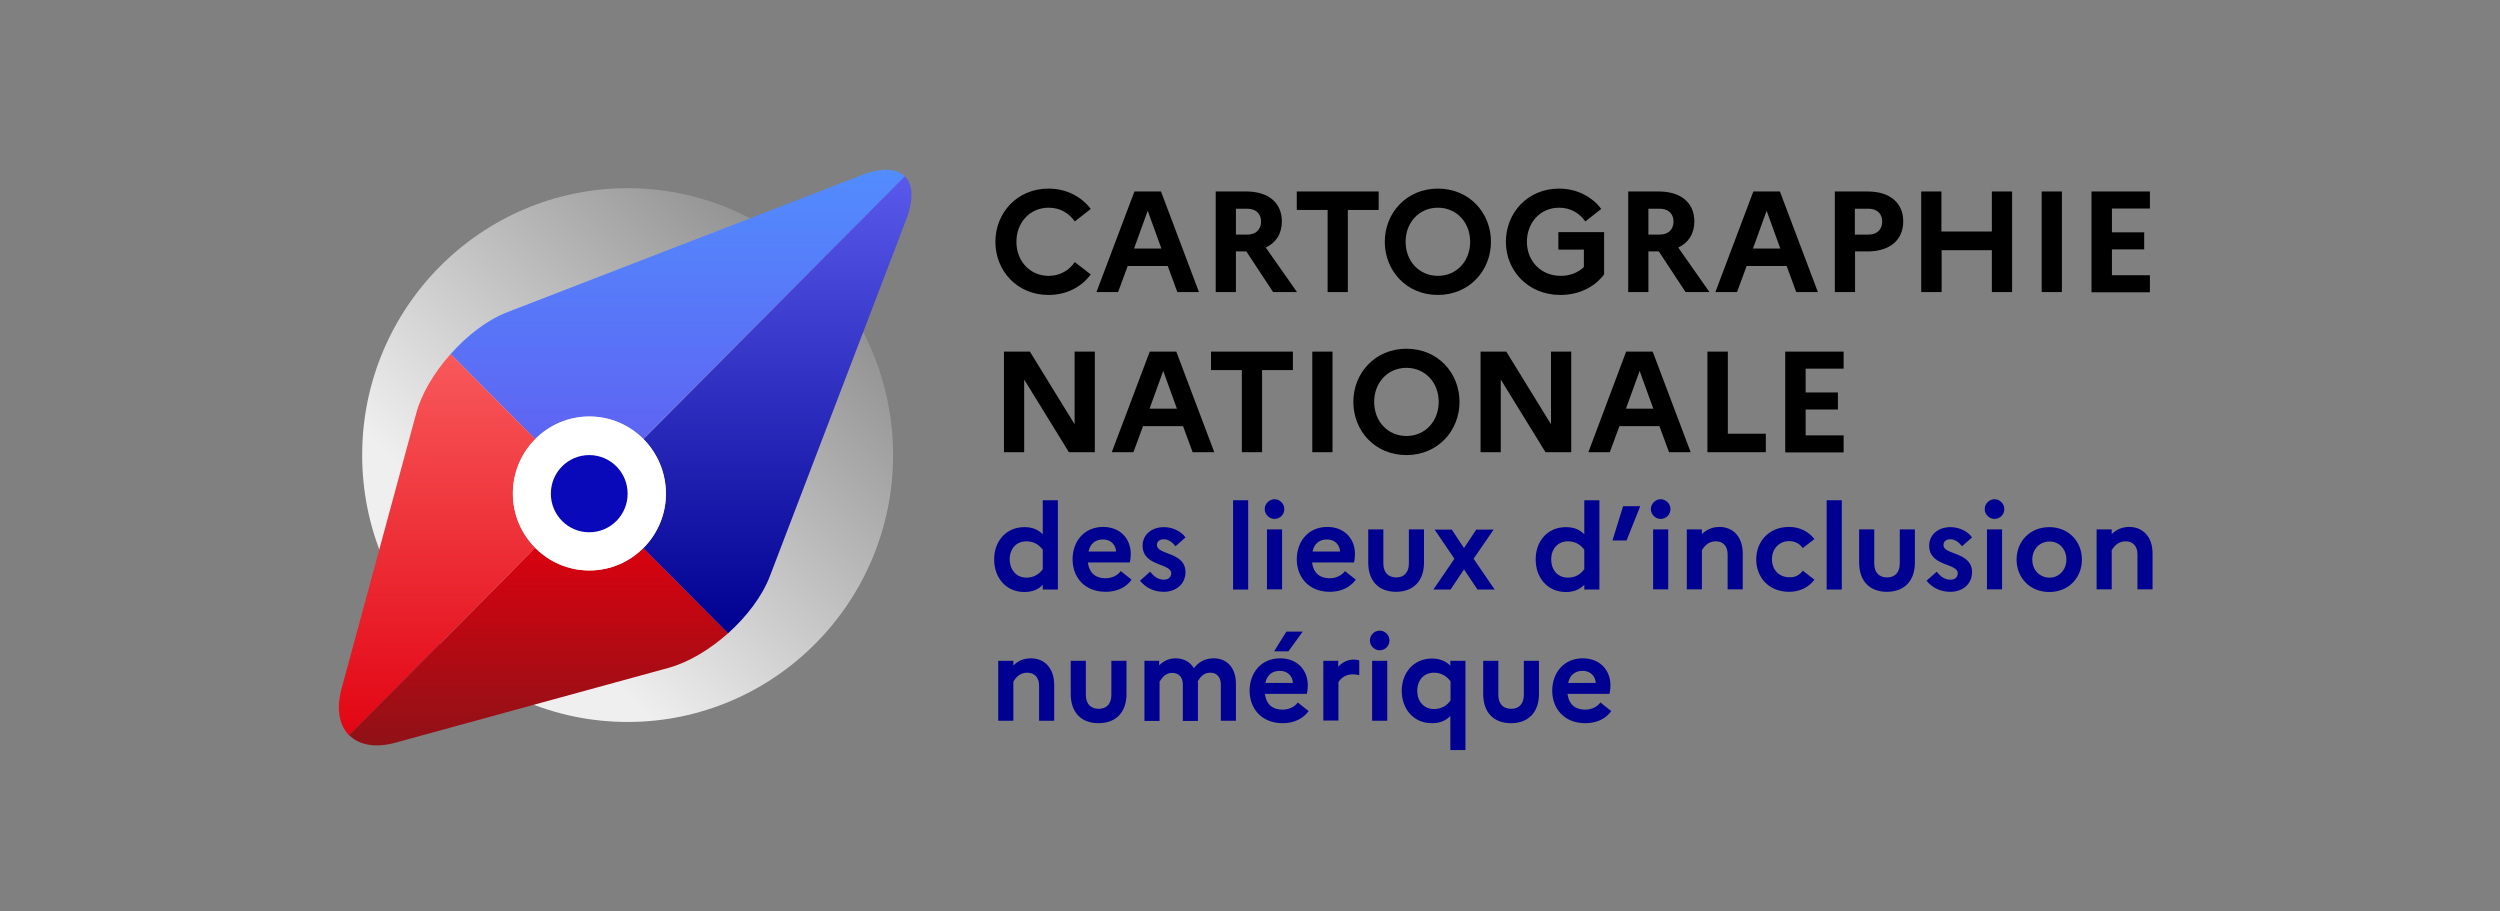 <svg width="1920" height="700" viewBox="0 0 1920 700" fill="none" xmlns="http://www.w3.org/2000/svg">
<rect x="0" y="0" width="1920" height="700" fill="#808080" stroke="none"/>
<path d="M626.138 204.604C589.285 167.553 538.318 144.533 482.018 144.533C425.719 144.533 374.752 167.553 337.898 204.604C301.045 241.656 278.149 292.898 278.149 349.5C278.149 406.102 301.045 457.344 337.898 494.396C374.752 531.447 425.719 554.467 482.018 554.467C538.318 554.467 589.285 531.447 626.138 494.396C662.992 457.344 685.888 406.102 685.888 349.5C685.888 292.898 662.992 241.656 626.138 204.604Z" fill="url(#paint0_linear_1280_4886)"/>
<path d="M786.724 404.841C792.841 404.841 797.388 406.733 800.838 410.36V384.187H812.443V452.772H800.838V449.146C797.232 452.772 792.841 454.664 786.724 454.664C772.297 454.664 763.515 443.312 763.515 429.753C763.358 416.193 772.297 404.841 786.724 404.841ZM788.293 443.627C793.468 443.627 797.702 441.42 800.838 437.163V422.185C797.702 417.928 793.468 415.72 788.293 415.72C780.452 415.72 775.433 421.554 775.433 429.595C775.59 437.794 780.608 443.627 788.293 443.627Z" fill="#000091"/>
<path d="M849.14 454.506C832.83 454.506 823.734 443.154 823.734 429.595C823.734 416.036 832.36 404.684 847.258 404.684C859.96 404.684 868.429 413.355 868.429 425.496C868.429 428.018 868.115 430.383 867.645 431.96H835.496C836.594 440.632 841.926 444.1 848.983 444.1C854.001 444.1 858.392 441.893 860.745 438.582L869.056 445.204C864.979 451.038 857.922 454.506 849.14 454.506ZM835.967 423.604H857.138C856.981 418.874 853.531 414.301 847.101 414.301C841.142 414.301 837.221 417.612 835.967 423.604Z" fill="#000091"/>
<path d="M883.327 439.055C886.15 442.681 889.443 445.204 893.834 445.204C897.598 445.204 899.48 442.997 899.48 440.316C899.48 432.275 877.525 435.271 877.525 419.031C877.525 410.833 884.268 404.841 893.834 404.841C900.891 404.841 907.164 408.152 910.457 412.725L902.773 419.504C900.421 416.509 897.441 414.144 893.834 414.144C890.227 414.144 888.502 416.193 888.502 418.558C888.502 426.442 910.457 423.604 910.457 439.528C910.3 449.146 902.616 454.506 893.834 454.506C885.679 454.506 879.877 451.195 875.486 445.992L883.327 439.055Z" fill="#000091"/>
<path d="M946.997 384.187H958.602V452.772H946.997V384.187Z" fill="#000091"/>
<path d="M971.305 390.966C971.305 386.867 974.755 383.398 978.832 383.398C982.91 383.398 986.36 386.867 986.36 390.966C986.36 395.066 983.066 398.534 978.832 398.534C974.755 398.534 971.305 395.066 971.305 390.966ZM973.03 406.575H984.635V452.614H973.03V406.575Z" fill="#000091"/>
<path d="M1021.33 454.506C1005.02 454.506 995.926 443.154 995.926 429.595C995.926 416.036 1004.55 404.684 1019.45 404.684C1032.15 404.684 1040.62 413.355 1040.62 425.496C1040.62 428.018 1040.31 430.383 1039.84 431.96H1007.69C1008.79 440.632 1014.12 444.1 1021.17 444.1C1026.19 444.1 1030.58 441.893 1032.94 438.582L1041.25 445.204C1037.01 451.038 1029.96 454.506 1021.33 454.506ZM1008 423.604H1029.17C1029.02 418.874 1025.57 414.301 1019.14 414.301C1013.18 414.301 1009.26 417.612 1008 423.604Z" fill="#000091"/>
<path d="M1082.02 406.576H1093.63V432.118C1093.63 445.992 1085.63 454.506 1072.14 454.506C1058.65 454.506 1050.81 445.992 1050.81 432.118V406.576H1062.42V432.748C1062.42 439.37 1065.87 443.47 1072.3 443.47C1078.57 443.47 1082.02 439.37 1082.02 432.748V406.576Z" fill="#000091"/>
<path d="M1100.84 452.772L1116.99 429.122L1101.78 406.733H1114.95L1124.36 420.923L1133.77 406.733H1147.1L1131.73 429.122L1147.89 452.772H1134.71L1124.36 437.32L1114.01 452.772H1100.84Z" fill="#000091"/>
<path d="M1202.62 404.841C1208.73 404.841 1213.28 406.733 1216.73 410.36V384.187H1228.34V452.772H1216.73V449.146C1213.13 452.772 1208.73 454.664 1202.62 454.664C1188.19 454.664 1179.41 443.312 1179.41 429.753C1179.25 416.193 1188.03 404.841 1202.62 404.841ZM1204.19 443.627C1209.36 443.627 1213.6 441.42 1216.73 437.163V422.185C1213.6 417.928 1209.36 415.72 1204.19 415.72C1196.35 415.72 1191.33 421.554 1191.33 429.595C1191.33 437.794 1196.35 443.627 1204.19 443.627Z" fill="#000091"/>
<path d="M1238.37 415.09L1246.53 388.759H1259.7L1249.19 415.09H1238.37Z" fill="#000091"/>
<path d="M1267.86 390.966C1267.86 386.867 1271.31 383.398 1275.38 383.398C1279.46 383.398 1282.91 386.867 1282.91 390.966C1282.91 395.066 1279.62 398.534 1275.38 398.534C1271.31 398.534 1267.86 395.066 1267.86 390.966ZM1269.58 406.575H1281.19V452.614H1269.58V406.575Z" fill="#000091"/>
<path d="M1295.46 406.576H1307.06V410.202C1310.2 407.049 1314.59 404.684 1320.55 404.684C1330.43 404.684 1338.43 411.621 1338.43 425.18V452.614H1326.82V425.653C1326.82 419.504 1323.37 415.72 1317.73 415.72C1311.92 415.72 1308.79 419.662 1307.06 422.5V452.614H1295.46V406.576Z" fill="#000091"/>
<path d="M1384.53 438.267L1393.47 445.204C1389.24 450.88 1382.49 454.506 1374.02 454.506C1358.19 454.506 1348.78 443.154 1348.78 429.595C1348.78 416.193 1358.19 404.684 1374.02 404.684C1382.34 404.684 1389.08 408.31 1393.47 413.986L1384.53 420.923C1382.34 417.77 1378.73 415.563 1374.02 415.563C1366.5 415.563 1360.85 421.396 1360.85 429.437C1360.85 437.636 1366.34 443.312 1374.18 443.312C1378.73 443.627 1382.34 441.42 1384.53 438.267Z" fill="#000091"/>
<path d="M1402.88 384.187H1414.49V452.772H1402.88V384.187Z" fill="#000091"/>
<path d="M1459.02 406.576H1470.63V432.118C1470.63 445.992 1462.63 454.506 1449.14 454.506C1435.66 454.506 1427.82 445.992 1427.82 432.118V406.576H1439.42V432.748C1439.42 439.37 1442.87 443.47 1449.3 443.47C1455.57 443.47 1459.02 439.37 1459.02 432.748V406.576Z" fill="#000091"/>
<path d="M1487.41 439.055C1490.23 442.681 1493.52 445.204 1497.91 445.204C1501.68 445.204 1503.56 442.997 1503.56 440.316C1503.56 432.275 1481.61 435.271 1481.61 419.031C1481.61 410.833 1488.35 404.841 1497.91 404.841C1504.97 404.841 1511.24 408.152 1514.54 412.725L1506.85 419.504C1504.5 416.509 1501.52 414.144 1497.91 414.144C1494.31 414.144 1492.58 416.193 1492.58 418.558C1492.58 426.442 1514.54 423.604 1514.54 439.528C1514.38 449.146 1506.7 454.506 1497.91 454.506C1489.76 454.506 1483.96 451.195 1479.57 445.992L1487.41 439.055Z" fill="#000091"/>
<path d="M1524.26 390.966C1524.26 386.867 1527.71 383.398 1531.79 383.398C1535.87 383.398 1539.32 386.867 1539.32 390.966C1539.32 395.066 1536.02 398.534 1531.79 398.534C1527.71 398.534 1524.26 395.066 1524.26 390.966ZM1525.99 406.575H1537.59V452.614H1525.99V406.575Z" fill="#000091"/>
<path d="M1598.91 429.753C1598.91 443.627 1588.72 454.664 1573.82 454.664C1558.92 454.664 1548.73 443.627 1548.73 429.753C1548.73 415.878 1558.92 404.841 1573.82 404.841C1588.72 404.841 1598.91 415.878 1598.91 429.753ZM1586.99 429.753C1586.99 421.712 1581.5 415.878 1574.13 415.878C1566.45 415.878 1560.8 421.712 1560.8 429.753C1560.8 437.794 1566.45 443.627 1574.13 443.627C1581.34 443.627 1586.99 437.636 1586.99 429.753Z" fill="#000091"/>
<path d="M1610.2 406.576H1621.8V410.202C1624.94 407.049 1629.33 404.684 1635.29 404.684C1645.17 404.684 1653.17 411.621 1653.17 425.18V452.614H1641.56V425.653C1641.56 419.504 1638.11 415.72 1632.47 415.72C1626.67 415.72 1623.53 419.662 1621.8 422.5V452.614H1610.2V406.576Z" fill="#000091"/>
<path d="M766.651 507.482H778.256V511.109C781.393 507.955 785.784 505.59 791.743 505.59C801.623 505.59 809.621 512.528 809.621 526.087V553.521H798.016V526.56C798.016 520.411 794.566 516.627 788.92 516.627C783.118 516.627 779.981 520.569 778.256 523.407V553.521H766.651V507.482Z" fill="#000091"/>
<path d="M853.531 507.482H865.136V533.024C865.136 546.899 857.138 555.413 843.651 555.413C830.164 555.413 822.323 546.899 822.323 533.024V507.482H833.928V533.655C833.928 540.277 837.378 544.376 843.808 544.376C850.081 544.376 853.531 540.277 853.531 533.655V507.482Z" fill="#000091"/>
<path d="M878.623 507.482H890.227V510.951C893.364 507.955 897.284 505.59 902.93 505.59C908.732 505.59 913.908 508.113 916.887 513.158C920.181 509.059 924.572 505.59 932.256 505.59C941.665 505.59 949.193 512.212 949.193 525.141V553.521H937.588V525.614C937.588 520.096 934.608 516.627 929.433 516.627C924.415 516.627 921.749 520.096 919.867 523.249C920.024 523.88 920.024 524.51 920.024 525.299V553.679H908.419V525.772C908.419 520.253 905.439 516.785 900.264 516.785C894.932 516.785 892.266 520.726 890.541 523.564V553.679H878.936V507.482H878.623Z" fill="#000091"/>
<path d="M985.105 555.413C968.795 555.413 959.7 544.061 959.7 530.501C959.7 516.942 968.325 505.59 983.223 505.59C995.926 505.59 1004.39 514.262 1004.39 526.402C1004.39 528.925 1004.08 531.29 1003.61 532.866H971.461C972.559 541.538 977.891 545.007 984.948 545.007C989.966 545.007 994.358 542.799 996.71 539.488L1005.02 546.11C1000.79 551.944 993.73 555.413 985.105 555.413ZM971.775 524.51H992.946C992.789 519.78 989.339 515.208 982.909 515.208C976.95 515.208 973.03 518.519 971.775 524.51ZM978.518 500.229L987.928 485.093H1000.47L989.496 500.229H978.518Z" fill="#000091"/>
<path d="M1016.16 507.482H1027.76V512.054C1030.74 508.901 1034.66 506.536 1039.84 506.536C1041.4 506.536 1042.82 506.851 1043.91 507.167V518.519C1042.5 518.203 1040.93 517.888 1038.9 517.888C1033.25 517.888 1029.64 521.041 1027.92 523.879V553.363H1016.31V507.482H1016.16Z" fill="#000091"/>
<path d="M1052.07 491.873C1052.07 487.774 1055.52 484.305 1059.6 484.305C1063.67 484.305 1067.12 487.774 1067.12 491.873C1067.12 495.973 1063.83 499.441 1059.6 499.441C1055.52 499.441 1052.07 495.973 1052.07 491.873ZM1053.79 507.482H1065.4V553.521H1053.79V507.482Z" fill="#000091"/>
<path d="M1099.74 505.748C1105.86 505.748 1110.41 507.798 1113.86 511.266V507.482H1125.46V576.067H1113.86V549.895C1110.25 553.521 1105.86 555.413 1099.74 555.413C1085.16 555.413 1076.53 544.061 1076.53 530.502C1076.53 517.1 1085.31 505.748 1099.74 505.748ZM1101.31 544.534C1106.64 544.534 1111.19 542.169 1114.01 537.912V523.249C1110.88 518.992 1106.49 516.627 1101.31 516.627C1093.47 516.627 1088.45 522.461 1088.45 530.502C1088.45 538.7 1093.47 544.534 1101.31 544.534Z" fill="#000091"/>
<path d="M1170.31 507.482H1181.92V533.024C1181.92 546.899 1173.92 555.413 1160.43 555.413C1146.95 555.413 1139.1 546.899 1139.1 533.024V507.482H1150.71V533.655C1150.71 540.277 1154.16 544.376 1160.59 544.376C1166.86 544.376 1170.31 540.277 1170.31 533.655V507.482Z" fill="#000091"/>
<path d="M1217.52 555.413C1201.21 555.413 1192.11 544.061 1192.11 530.502C1192.11 516.942 1200.74 505.59 1215.63 505.59C1228.34 505.59 1236.81 514.262 1236.81 526.402C1236.81 528.925 1236.49 531.29 1236.02 532.867H1203.87C1204.97 541.538 1210.3 545.007 1217.36 545.007C1222.38 545.007 1226.77 542.8 1229.12 539.489L1237.43 546.111C1233.36 551.944 1226.3 555.413 1217.52 555.413ZM1204.34 524.51H1225.51C1225.36 519.78 1221.91 515.208 1215.48 515.208C1209.52 515.208 1205.6 518.519 1204.34 524.51Z" fill="#000091"/>
<path d="M825.46 201.293L837.692 210.753C830.635 220.371 819.187 226.52 805.229 226.52C780.922 226.52 764.456 207.758 764.456 185.684C764.456 163.611 781.079 144.849 805.229 144.849C819.187 144.849 830.635 151.155 837.692 160.458L825.46 170.075C821.069 163.769 814.168 159.512 805.386 159.512C790.959 159.512 780.608 170.864 780.608 185.684C780.608 200.505 790.959 211.857 805.386 211.857C814.168 211.857 821.069 207.6 825.46 201.293Z" fill="black"/>
<path d="M871.252 147.056H891.638L920.807 224.313H904.184L896.814 204.289H866.076L858.706 224.313H842.083L871.252 147.056ZM891.952 190.887L881.445 161.877L870.938 190.887H891.952Z" fill="black"/>
<path d="M933.667 147.056H957.19C974.127 147.056 984.478 155.728 984.478 170.075C984.478 179.535 979.93 186.473 972.089 190.099L996.082 224.313H977.734L957.19 193.095H949.192V224.313H933.667V147.056ZM949.192 160.142V180.166H957.974C964.561 180.166 968.482 176.224 968.482 170.075C968.482 164.242 964.561 160.3 957.974 160.3H949.192V160.142Z" fill="black"/>
<path d="M995.769 147.056H1058.81V161.246H1035.13V224.313H1019.61V161.246H995.926V147.056H995.769Z" fill="black"/>
<path d="M1145.06 185.684C1145.06 207.758 1128.44 226.52 1104.29 226.52C1079.98 226.52 1063.52 207.758 1063.52 185.684C1063.52 163.611 1080.14 144.849 1104.29 144.849C1128.6 144.849 1145.06 163.611 1145.06 185.684ZM1129.07 185.684C1129.07 170.864 1118.72 159.512 1104.29 159.512C1089.86 159.512 1079.51 170.864 1079.51 185.684C1079.51 200.505 1089.86 211.857 1104.29 211.857C1118.72 211.857 1129.07 200.505 1129.07 185.684Z" fill="black"/>
<path d="M1216.42 205.077V191.676H1196.82V178.274H1231.94V210.753C1224.73 220.371 1212.81 226.52 1198.38 226.52C1173.45 226.52 1156.51 207.758 1156.51 185.684C1156.51 163.611 1173.13 144.849 1197.29 144.849C1211.24 144.849 1222.69 151.155 1229.75 160.458L1217.52 170.075C1213.12 163.769 1206.22 159.512 1197.44 159.512C1183.01 159.512 1172.66 170.864 1172.66 185.684C1172.66 200.505 1183.49 211.857 1198.54 211.857C1205.75 211.857 1212.03 209.334 1216.42 205.077Z" fill="black"/>
<path d="M1250.45 147.056H1273.97C1290.91 147.056 1301.26 155.728 1301.26 170.075C1301.26 179.535 1296.71 186.473 1288.87 190.099L1312.86 224.313H1294.52L1273.97 193.095H1265.97V224.313H1250.45V147.056ZM1265.97 160.142V180.166H1274.76C1281.34 180.166 1285.26 176.224 1285.26 170.075C1285.26 164.242 1281.34 160.3 1274.76 160.3H1265.97V160.142Z" fill="black"/>
<path d="M1346.58 147.056H1366.97L1396.14 224.313H1379.51L1372.14 204.289H1341.41L1334.04 224.313H1317.41L1346.58 147.056ZM1367.28 190.887L1356.77 161.877L1346.27 190.887H1367.28Z" fill="black"/>
<path d="M1409 147.056H1434.4C1451.34 147.056 1461.69 155.728 1461.69 170.075C1461.69 184.265 1451.34 193.095 1434.4 193.095H1424.68V224.313H1409.15V147.056H1409ZM1424.52 160.142V180.166H1435.03C1441.62 180.166 1445.54 176.224 1445.54 170.075C1445.54 164.242 1441.62 160.3 1435.03 160.3H1424.52V160.142Z" fill="black"/>
<path d="M1475.49 147.056H1491.01V177.801H1529.75V147.056H1545.28V224.313H1529.75V192.149H1491.17V224.313H1475.49V147.056Z" fill="black"/>
<path d="M1568.01 147.056H1583.54V224.313H1568.01V147.056Z" fill="black"/>
<path d="M1606.28 147.056H1651.13V160.142H1621.96V178.432H1646.74V191.518H1621.96V211.384H1651.13V224.47H1606.28V147.056Z" fill="black"/>
<path d="M771.042 270.036H790.958L825.303 325.85V270.036H840.828V347.293H820.912L786.567 291.479V347.293H771.042V270.036Z" fill="black"/>
<path d="M883.013 270.036H903.4L932.569 347.293H915.946L908.575 327.269H877.838L870.467 347.293H853.844L883.013 270.036ZM903.871 313.867L893.364 284.857L882.856 313.867H903.871Z" fill="black"/>
<path d="M929.903 270.036H992.946V284.226H969.266V347.293H953.74V284.226H930.06V270.036H929.903Z" fill="black"/>
<path d="M1007.84 270.036H1023.37V347.293H1007.84V270.036Z" fill="black"/>
<path d="M1120.91 308.664C1120.91 330.738 1104.29 349.5 1080.14 349.5C1055.83 349.5 1039.37 330.738 1039.37 308.664C1039.37 286.591 1055.99 267.829 1080.14 267.829C1104.45 267.829 1120.91 286.591 1120.91 308.664ZM1104.92 308.664C1104.92 293.844 1094.57 282.492 1080.14 282.492C1065.71 282.492 1055.36 293.844 1055.36 308.664C1055.36 323.485 1065.71 334.837 1080.14 334.837C1094.57 334.837 1104.92 323.485 1104.92 308.664Z" fill="black"/>
<path d="M1136.91 270.036H1156.83L1191.17 325.85V270.036H1206.7V347.293H1186.94L1152.59 291.479V347.293H1137.07V270.036H1136.91Z" fill="black"/>
<path d="M1248.88 270.036H1269.27L1298.44 347.293H1281.81L1274.44 327.269H1243.71L1236.33 347.293H1219.87L1248.88 270.036ZM1269.74 313.867L1259.23 284.857L1248.72 313.867H1269.74Z" fill="black"/>
<path d="M1311.45 270.036H1326.98V333.103H1356.15V347.293H1311.3V270.036H1311.45Z" fill="black"/>
<path d="M1371.05 270.036H1415.9V283.122H1386.73V301.412H1411.51V314.498H1386.73V334.364H1415.9V347.45H1371.05V270.036Z" fill="black"/>
<path d="M410.977 337.202C421.641 326.481 436.383 319.859 452.535 319.859C468.688 319.859 483.429 326.481 494.093 337.202L514.951 316.232L687.926 142.641L694.983 135.546C688.867 129.397 677.576 128.451 662.364 134.285L389.963 239.606C374.594 245.44 358.912 257.423 346.053 271.928L390.277 316.39L410.977 337.202Z" fill="url(#paint1_linear_1280_4886)"/>
<path d="M390.277 441.735L411.134 420.766C400.47 410.044 393.884 395.224 393.884 378.984C393.884 362.587 400.47 347.924 411.134 337.202L390.277 316.39L346.053 271.928C333.507 285.961 323.627 302.358 319.55 317.809L262.31 528.925C258.075 544.534 260.585 557.147 268.112 564.715L276.267 556.517L390.277 441.735Z" fill="url(#paint2_linear_1280_4886)"/>
<path d="M514.951 441.735L494.093 420.765C483.429 431.486 468.688 438.108 452.535 438.108C436.226 438.108 421.641 431.486 410.977 420.765L390.277 441.735L276.267 556.358L268.112 564.557C275.639 572.125 288.028 574.648 303.711 570.391L354.835 556.358L513.696 512.842C529.065 508.585 545.374 498.652 559.331 486.197L514.951 441.735Z" fill="url(#paint3_linear_1280_4886)"/>
<path d="M694.983 135.389L687.926 142.484L514.951 316.39L494.093 337.36C504.757 348.081 511.344 362.902 511.344 379.141C511.344 395.539 504.757 410.202 494.093 420.923L514.951 441.893L559.175 486.355C573.602 473.426 585.521 457.659 591.323 442.366L687.769 190.099L696.081 168.183C701.883 153.047 701.099 141.538 694.983 135.389Z" fill="url(#paint4_linear_1280_4886)"/>
<path d="M494.25 337.202C483.586 326.481 468.845 319.859 452.692 319.859C436.54 319.859 421.798 326.481 411.134 337.202C400.47 347.924 393.884 362.744 393.884 378.984C393.884 395.381 400.47 410.044 411.134 420.766C421.798 431.487 436.54 438.109 452.692 438.109C469.002 438.109 483.586 431.487 494.25 420.766C504.914 410.044 511.501 395.224 511.501 378.984C511.344 362.744 504.914 347.924 494.25 337.202Z" fill="white"/>
<path d="M473.393 358.172C468.061 352.811 460.69 349.5 452.535 349.5C444.381 349.5 437.01 352.811 431.678 358.172C426.346 363.532 423.053 370.943 423.053 379.141C423.053 387.34 426.346 394.75 431.678 400.111C437.01 405.472 444.381 408.783 452.535 408.783C460.69 408.783 468.061 405.472 473.393 400.111C478.725 394.75 482.018 387.34 482.018 379.141C482.018 370.943 478.725 363.532 473.393 358.172Z" fill="#0909B9"/>
<defs>
<linearGradient id="paint0_linear_1280_4886" x1="389.644" y1="442.372" x2="623.587" y2="209.681" gradientUnits="userSpaceOnUse">
<stop stop-color="#EFEFEF"/>
<stop offset="1" stop-color="#929292"/>
</linearGradient>
<linearGradient id="paint1_linear_1280_4886" x1="520.501" y1="114.787" x2="520.501" y2="363.461" gradientUnits="userSpaceOnUse">
<stop stop-color="#518FFF"/>
<stop offset="1" stop-color="#5F5FF1"/>
</linearGradient>
<linearGradient id="paint2_linear_1280_4886" x1="335.611" y1="260.488" x2="335.611" y2="582.937" gradientUnits="userSpaceOnUse">
<stop stop-color="#F95C5E"/>
<stop offset="1" stop-color="#E1000F"/>
</linearGradient>
<linearGradient id="paint3_linear_1280_4886" x1="413.574" y1="402.777" x2="413.574" y2="587.016" gradientUnits="userSpaceOnUse">
<stop stop-color="#E1000F"/>
<stop offset="1" stop-color="#881317"/>
</linearGradient>
<linearGradient id="paint4_linear_1280_4886" x1="597.119" y1="111.863" x2="597.119" y2="484.99" gradientUnits="userSpaceOnUse">
<stop stop-color="#5F5FF1"/>
<stop offset="1" stop-color="#000091"/>
</linearGradient>
</defs>
</svg>
